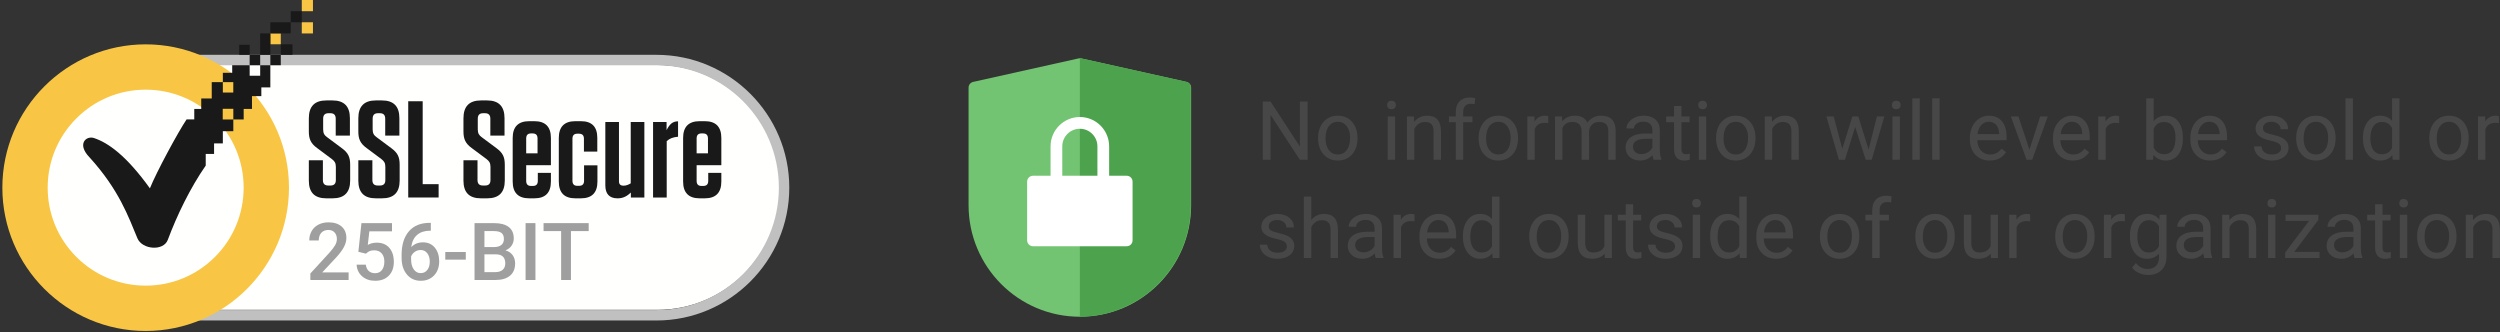 <?xml version="1.0" encoding="UTF-8"?>
<svg width="1000px" height="133px" viewBox="0 0 1000 133" version="1.1" xmlns="http://www.w3.org/2000/svg" xmlns:xlink="http://www.w3.org/1999/xlink">
    <rect x="0" y="0" width="1000" height="133" fill="#333333" stroke="none"/>
    <title>ready-to-export</title>
    <g id="Page-1" stroke="none" stroke-width="1" fill="none" fill-rule="evenodd">
        <g id="ready-to-export" transform="translate(0.94, 0)">
            <g id="Norton-Secure-Seal-Copy">
                <path d="M57.96,26 C30.964,26 9,47.963 9,74.961 C9,101.958 30.964,123.923 57.96,123.923 L262.033,123.923 C289.027,123.923 310.992,101.958 310.992,74.961 C310.992,47.963 289.027,26 262.033,26 L57.96,26" id="Fill-1" fill="#FFFFFE"></path>
                <path d="M57.573,26.1 C30.577,26.1 8.613,48.063 8.613,75.061 C8.613,102.058 30.577,124.023 57.573,124.023 L261.646,124.023 C288.64,124.023 310.605,102.058 310.605,75.061 C310.605,48.063 288.64,26.1 261.646,26.1 L57.573,26.1 Z M261.646,128.194 L57.573,128.194 C28.277,128.194 4.443,104.357 4.443,75.061 C4.443,45.765 28.277,21.93 57.573,21.93 L261.646,21.93 C290.942,21.93 314.776,45.765 314.776,75.061 C314.776,104.357 290.942,128.194 261.646,128.194 L261.646,128.194 Z" id="Fill-2" fill="#BFC0BF"></path>
                <g id="SSL-Secure-2" transform="translate(122.595, 40.17)" fill="#1A1919" fill-rule="nonzero">
                    <g id="SSL-Secure">
                        <path d="M13.182,19.085 L7.348,14.74 C6.267,13.97 5.727,13.2 5.727,11.605 L5.727,7.315 C5.727,5.83 6.429,5.115 7.888,5.115 L8.59,5.115 C10.049,5.115 10.751,5.83 10.751,7.315 L10.751,14.08 L16.424,14.08 L16.424,7.095 C16.424,2.365 14.101,0 9.455,0 L7.023,0 C2.323,0 0,2.365 0,7.15 L0,12.43 C0,15.4 0.756,17.215 3.35,19.085 L9.184,23.43 C10.265,24.255 10.805,24.97 10.805,26.565 L10.805,31.845 C10.805,33.33 10.103,34.045 8.59,34.045 L7.834,34.045 C6.321,34.045 5.619,33.33 5.619,31.845 L5.619,23.925 L0,23.925 L0,32.065 C0,36.795 2.269,39.16 6.969,39.16 L9.509,39.16 C14.209,39.16 16.532,36.795 16.532,32.01 L16.532,25.74 C16.532,22.605 15.722,20.955 13.182,19.085 Z" id="Path"></path>
                        <path d="M32.98,19.085 L27.146,14.74 C26.065,13.97 25.525,13.2 25.525,11.605 L25.525,7.315 C25.525,5.83 26.227,5.115 27.686,5.115 L28.388,5.115 C29.847,5.115 30.549,5.83 30.549,7.315 L30.549,14.08 L36.222,14.08 L36.222,7.095 C36.222,2.365 33.899,0 29.253,0 L26.821,0 C22.121,0 19.798,2.365 19.798,7.15 L19.798,12.43 C19.798,15.4 20.554,17.215 23.148,19.085 L28.982,23.43 C30.063,24.255 30.603,24.97 30.603,26.565 L30.603,31.845 C30.603,33.33 29.901,34.045 28.388,34.045 L27.632,34.045 C26.119,34.045 25.417,33.33 25.417,31.845 L25.417,23.925 L19.798,23.925 L19.798,32.065 C19.798,36.795 22.067,39.16 26.767,39.16 L29.307,39.16 C34.007,39.16 36.33,36.795 36.33,32.01 L36.33,25.74 C36.33,22.605 35.52,20.955 32.98,19.085 Z" id="Path"></path>
                        <polygon id="Path" points="39.758 0.33 39.758 38.83 51.914 38.83 51.914 33.495 45.539 33.495 45.539 0.33"></polygon>
                        <path d="M75.032,19.085 L69.197,14.74 C68.117,13.97 67.577,13.2 67.577,11.605 L67.577,7.315 C67.577,5.83 68.279,5.115 69.738,5.115 L70.44,5.115 C71.899,5.115 72.601,5.83 72.601,7.315 L72.601,14.08 L78.274,14.08 L78.274,7.095 C78.274,2.365 75.951,0 71.304,0 L68.873,0 C64.173,0 61.85,2.365 61.85,7.15 L61.85,12.43 C61.85,15.4 62.606,17.215 65.199,19.085 L71.034,23.43 C72.115,24.255 72.655,24.97 72.655,26.565 L72.655,31.845 C72.655,33.33 71.953,34.045 70.44,34.045 L69.684,34.045 C68.171,34.045 67.469,33.33 67.469,31.845 L67.469,23.925 L61.85,23.925 L61.85,32.065 C61.85,36.795 64.119,39.16 68.819,39.16 L71.358,39.16 C76.059,39.16 78.382,36.795 78.382,32.01 L78.382,25.74 C78.382,22.605 77.571,20.955 75.032,19.085 Z" id="Path"></path>
                        <path d="M96.829,25.905 L96.829,15.015 C96.829,10.56 94.614,8.305 90.238,8.305 L88.131,8.305 C83.755,8.305 81.54,10.56 81.54,15.015 L81.54,32.45 C81.54,36.905 83.755,39.16 88.131,39.16 L90.238,39.16 C94.614,39.16 96.829,36.905 96.829,32.45 L96.829,28.985 L91.589,28.985 L91.589,32.175 C91.589,33.55 90.94,34.21 89.59,34.21 L88.887,34.21 C87.591,34.21 86.942,33.55 86.942,32.175 L86.942,25.905 L96.829,25.905 Z M86.942,15.235 C86.942,13.86 87.591,13.2 88.887,13.2 L89.482,13.2 C90.832,13.2 91.481,13.86 91.481,15.235 L91.481,21.175 L86.942,21.175 L86.942,15.235 Z" id="Shape"></path>
                        <path d="M110.036,20.46 L115.385,20.46 L115.385,14.96 C115.385,10.505 113.17,8.305 108.847,8.305 L106.578,8.305 C102.202,8.305 99.987,10.56 99.987,15.015 L99.987,32.45 C99.987,36.905 102.202,39.16 106.578,39.16 L108.847,39.16 C113.224,39.16 115.439,36.905 115.439,32.45 L115.439,25.96 L110.09,25.96 L110.09,32.12 C110.09,33.495 109.442,34.155 108.091,34.155 L107.389,34.155 C106.092,34.155 105.444,33.495 105.444,32.12 L105.444,15.345 C105.444,13.97 106.092,13.31 107.389,13.31 L108.037,13.31 C109.388,13.31 110.036,13.97 110.036,15.345 L110.036,20.46 Z" id="Path"></path>
                        <path d="M134.21,8.635 L128.754,8.635 L128.754,33.165 C127.781,33.77 126.863,34.1 125.89,34.1 C124.648,34.1 124.053,33.55 124.053,32.34 L124.053,8.635 L118.597,8.635 L118.597,33.99 C118.597,37.345 120.217,39.16 123.405,39.16 L123.621,39.16 C125.89,39.16 127.457,38.115 128.808,36.85 L128.808,38.83 L134.21,38.83 L134.21,8.635 Z" id="Path"></path>
                        <path d="M137.692,38.83 L143.149,38.83 L143.149,16.28 C144.284,15.235 145.688,14.685 147.687,14.52 L147.687,8.36 C145.526,8.36 144.338,9.46 143.095,11.88 L143.095,8.635 L137.692,8.635 L137.692,38.83 Z" id="Path"></path>
                        <path d="M165,25.905 L165,15.015 C165,10.56 162.785,8.305 158.409,8.305 L156.302,8.305 C151.926,8.305 149.711,10.56 149.711,15.015 L149.711,32.45 C149.711,36.905 151.926,39.16 156.302,39.16 L158.409,39.16 C162.785,39.16 165,36.905 165,32.45 L165,28.985 L159.759,28.985 L159.759,32.175 C159.759,33.55 159.111,34.21 157.761,34.21 L157.058,34.21 C155.762,34.21 155.113,33.55 155.113,32.175 L155.113,25.905 L165,25.905 Z M155.113,15.235 C155.113,13.86 155.762,13.2 157.058,13.2 L157.652,13.2 C159.003,13.2 159.651,13.86 159.651,15.235 L159.651,21.175 L155.113,21.175 L155.113,15.235 Z" id="Shape"></path>
                    </g>
                </g>
                <g id="256-BIT" transform="translate(122.766, 88.938)" fill="#9E9F9E" fill-rule="nonzero">
                    <path d="M15.734,23.062 L0.438,23.062 L0.438,20.453 L8.016,12.188 C9.109,10.969 9.888,9.951 10.352,9.133 C10.815,8.315 11.047,7.495 11.047,6.672 C11.047,5.589 10.742,4.714 10.133,4.047 C9.523,3.38 8.703,3.047 7.672,3.047 C6.443,3.047 5.49,3.422 4.812,4.172 C4.135,4.922 3.797,5.948 3.797,7.25 L0,7.25 C0,5.865 0.315,4.617 0.945,3.508 C1.576,2.398 2.477,1.536 3.648,0.922 C4.82,0.307 6.172,0 7.703,0 C9.911,0 11.654,0.555 12.93,1.664 C14.206,2.773 14.844,4.307 14.844,6.266 C14.844,7.401 14.523,8.591 13.883,9.836 C13.242,11.081 12.193,12.495 10.734,14.078 L5.172,20.031 L15.734,20.031 L15.734,23.062 Z" id="Path"></path>
                    <path d="M19.641,11.781 L20.875,0.312 L33.094,0.312 L33.094,3.594 L24.031,3.594 L23.406,9.031 C24.458,8.427 25.646,8.125 26.969,8.125 C29.135,8.125 30.82,8.818 32.023,10.203 C33.227,11.589 33.828,13.453 33.828,15.797 C33.828,18.109 33.161,19.951 31.828,21.32 C30.495,22.69 28.667,23.375 26.344,23.375 C24.26,23.375 22.534,22.784 21.164,21.602 C19.794,20.419 19.052,18.859 18.938,16.922 L22.609,16.922 C22.755,18.026 23.151,18.872 23.797,19.461 C24.443,20.049 25.286,20.344 26.328,20.344 C27.495,20.344 28.404,19.927 29.055,19.094 C29.706,18.26 30.031,17.125 30.031,15.688 C30.031,14.302 29.672,13.206 28.953,12.398 C28.234,11.591 27.245,11.188 25.984,11.188 C25.297,11.188 24.714,11.279 24.234,11.461 C23.755,11.643 23.234,12 22.672,12.531 L19.641,11.781 Z" id="Path"></path>
                    <path d="M48.625,0.203 L48.625,3.344 L48.156,3.344 C46.031,3.375 44.333,3.958 43.062,5.094 C41.792,6.229 41.036,7.839 40.797,9.922 C42.016,8.641 43.573,8 45.469,8 C47.479,8 49.065,8.708 50.227,10.125 C51.388,11.542 51.969,13.37 51.969,15.609 C51.969,17.922 51.289,19.794 49.93,21.227 C48.57,22.659 46.786,23.375 44.578,23.375 C42.307,23.375 40.466,22.536 39.055,20.859 C37.643,19.182 36.938,16.984 36.938,14.266 L36.938,12.969 C36.938,8.979 37.909,5.854 39.852,3.594 C41.794,1.333 44.589,0.203 48.234,0.203 L48.625,0.203 Z M44.547,11.062 C43.714,11.062 42.951,11.297 42.258,11.766 C41.565,12.234 41.057,12.859 40.734,13.641 L40.734,14.797 C40.734,16.484 41.089,17.826 41.797,18.82 C42.505,19.815 43.422,20.312 44.547,20.312 C45.672,20.312 46.562,19.891 47.219,19.047 C47.875,18.203 48.203,17.094 48.203,15.719 C48.203,14.344 47.87,13.224 47.203,12.359 C46.536,11.495 45.651,11.062 44.547,11.062 Z" id="Shape"></path>
                    <polygon id="Path" points="62.609 14.922 54.406 14.922 54.406 11.859 62.609 11.859"></polygon>
                    <path d="M66.109,23.062 L66.109,0.312 L73.906,0.312 C76.479,0.312 78.438,0.828 79.781,1.859 C81.125,2.891 81.797,4.427 81.797,6.469 C81.797,7.51 81.516,8.448 80.953,9.281 C80.391,10.115 79.568,10.76 78.484,11.219 C79.714,11.552 80.664,12.18 81.336,13.102 C82.008,14.023 82.344,15.13 82.344,16.422 C82.344,18.557 81.659,20.198 80.289,21.344 C78.919,22.49 76.958,23.062 74.406,23.062 L66.109,23.062 Z M70.062,12.797 L70.062,19.906 L74.453,19.906 C75.693,19.906 76.661,19.599 77.359,18.984 C78.057,18.37 78.406,17.516 78.406,16.422 C78.406,14.057 77.198,12.849 74.781,12.797 L70.062,12.797 Z M70.062,9.891 L73.938,9.891 C75.167,9.891 76.128,9.612 76.82,9.055 C77.513,8.497 77.859,7.708 77.859,6.688 C77.859,5.562 77.539,4.75 76.898,4.25 C76.258,3.75 75.26,3.5 73.906,3.5 L70.062,3.5 L70.062,9.891 Z" id="Shape"></path>
                    <polygon id="Path" points="90.469 23.062 86.531 23.062 86.531 0.312 90.469 0.312"></polygon>
                    <polygon id="Path" points="111.766 3.5 104.672 3.5 104.672 23.062 100.75 23.062 100.75 3.5 93.719 3.5 93.719 0.312 111.766 0.312"></polygon>
                </g>
                <g id="Group-20" transform="translate(0, 17.737)" fill="#F8C644">
                    <path d="M57.329,18.133 C46.866,18.133 37.024,22.211 29.613,29.613 C22.211,37.019 18.134,46.861 18.134,57.324 C18.134,67.785 22.211,77.627 29.613,85.038 C37.019,92.435 46.861,96.513 57.329,96.517 C67.791,96.513 77.633,92.435 85.044,85.033 C92.437,77.627 96.515,67.785 96.519,57.324 C96.515,46.861 92.437,37.019 85.04,29.609 C77.629,22.211 67.787,18.133 57.329,18.133 M57.329,114.652 C25.721,114.652 0,88.931 0,57.324 C0,25.716 25.721,0 57.329,0 C88.933,0 114.648,25.716 114.653,57.324 C114.648,88.931 88.933,114.652 57.329,114.652" id="Fill-19"></path>
                </g>
                <polygon id="Fill-21" fill="#F8C644" points="119.774 13.378 124.243 13.378 124.243 8.908 119.774 8.908"></polygon>
                <polygon id="Fill-22" fill="#F8C644" points="119.774 4.479 124.243 4.479 124.243 0 119.774 0"></polygon>
                <polygon id="Fill-23" fill="#F8C644" points="107.198 17.71 111.372 17.71 111.372 13.346 107.198 13.346"></polygon>
                <polygon id="Fill-24" fill="#1A1919" points="98.923 26.09 103.133 26.09 103.133 21.916 98.923 21.916"></polygon>
                <polygon id="Fill-25" fill="#1A1919" points="111.371 21.916 116.052 21.916 116.052 17.711 111.371 17.711"></polygon>
                <polygon id="Fill-26" fill="#1A1919" points="94.731 21.916 98.923 21.916 98.923 17.917 94.731 17.917"></polygon>
                <polygon id="Fill-27" fill="#1A1919" points="107.198 26.09 111.372 26.09 111.372 21.916 107.198 21.916"></polygon>
                <polygon id="Fill-28" fill="#1A1919" points="115.352 8.908 119.774 8.908 119.774 4.478 115.352 4.478"></polygon>
                <polygon id="Fill-29" fill="#1A1919" points="107.198 13.346 115.352 13.346 115.352 8.908 107.198 8.908"></polygon>
                <polygon id="Fill-30" fill="#1A1919" points="103.133 21.916 107.197 21.916 107.197 13.347 103.133 13.347"></polygon>
                <path d="M103.134,26.09 L103.134,30.296 L98.924,30.296 L98.924,26.09 L91.94,26.09 L91.94,29.12 L88.197,29.12 L88.197,32.858 L92.376,32.858 L92.376,37.024 L88.197,37.024 L88.197,32.858 L83.754,32.858 L83.754,39.393 L79.553,39.393 L79.553,43.563 L76.766,43.563 L76.766,47.751 L73.7,47.751 C70.257,52.872 61.626,68.835 59.02,75.334 C49.614,62.247 42.313,57.06 36.562,55.184 C33.462,54.25 29.724,57.628 34.875,62.943 C46.707,75.955 50.433,86.729 54.03,95.324 C55.933,99.856 64.462,100.561 66.175,95.945 C69.817,86.192 75.097,75.233 81.35,66.232 L81.35,61.569 L84.688,61.569 L84.688,57.363 L88.197,57.363 L88.197,52.489 L92.389,52.489 L92.389,47.79 L88.149,47.79 L88.149,43.519 L92.389,43.519 L92.389,47.79 L96.537,47.79 L96.529,43.563 L99.853,43.563 L99.853,38.46 L103.596,38.46 L103.596,34.95 L107.198,34.95 L107.198,26.09 L103.134,26.09" id="Fill-31" fill="#1A1919"></path>
            </g>
            <g id="badge-2" transform="translate(375, 19)">
                <g id="No-information-will-2" transform="translate(128, 20)" fill="#474747" fill-rule="nonzero">
                    <g id="No-information-will">
                        <polygon id="Path" points="19.09 24.895 16.002 24.895 4.272 6.955 4.272 24.895 1.184 24.895 1.184 1.615 4.272 1.615 16.034 19.634 16.034 1.615 19.09 1.615"></polygon>
                        <path d="M23.298,16.085 C23.298,14.39 23.632,12.866 24.298,11.512 C24.965,10.158 25.893,9.114 27.083,8.378 C28.272,7.643 29.63,7.275 31.155,7.275 C33.513,7.275 35.419,8.09 36.876,9.721 C38.332,11.352 39.06,13.521 39.06,16.229 L39.06,16.437 C39.06,18.121 38.737,19.632 38.092,20.969 C37.446,22.307 36.524,23.349 35.323,24.095 C34.123,24.841 32.745,25.214 31.187,25.214 C28.84,25.214 26.939,24.399 25.482,22.768 C24.026,21.137 23.298,18.979 23.298,16.293 L23.298,16.085 Z M26.275,16.437 C26.275,18.355 26.72,19.895 27.611,21.057 C28.501,22.219 29.694,22.8 31.187,22.8 C32.691,22.8 33.886,22.211 34.771,21.033 C35.657,19.855 36.099,18.206 36.099,16.085 C36.099,14.187 35.649,12.65 34.747,11.472 C33.846,10.294 32.648,9.705 31.155,9.705 C29.694,9.705 28.515,10.286 27.619,11.448 C26.723,12.61 26.275,14.273 26.275,16.437 Z" id="Shape"></path>
                        <path d="M54.101,24.895 L51.141,24.895 L51.141,7.595 L54.101,7.595 L54.101,24.895 Z M50.901,3.006 C50.901,2.526 51.048,2.121 51.341,1.791 C51.634,1.46 52.069,1.295 52.645,1.295 C53.221,1.295 53.659,1.46 53.957,1.791 C54.256,2.121 54.405,2.526 54.405,3.006 C54.405,3.486 54.256,3.885 53.957,4.205 C53.659,4.525 53.221,4.685 52.645,4.685 C52.069,4.685 51.634,4.525 51.341,4.205 C51.048,3.885 50.901,3.486 50.901,3.006 Z" id="Shape"></path>
                        <path d="M61.638,7.595 L61.734,9.769 C63.057,8.106 64.785,7.275 66.918,7.275 C70.577,7.275 72.423,9.337 72.455,13.463 L72.455,24.895 L69.495,24.895 L69.495,13.447 C69.484,12.199 69.199,11.277 68.639,10.681 C68.079,10.084 67.207,9.785 66.022,9.785 C65.062,9.785 64.22,10.041 63.494,10.553 C62.769,11.064 62.203,11.736 61.798,12.567 L61.798,24.895 L58.838,24.895 L58.838,7.595 L61.638,7.595 Z" id="Path"></path>
                        <path d="M78.376,24.895 L78.376,9.881 L75.639,9.881 L75.639,7.595 L78.376,7.595 L78.376,5.82 C78.376,3.965 78.872,2.532 79.864,1.519 C80.856,0.506 82.259,0 84.072,0 C84.755,0 85.432,0.091 86.104,0.272 L85.944,2.67 C85.443,2.574 84.91,2.526 84.344,2.526 C83.384,2.526 82.643,2.806 82.12,3.366 C81.597,3.925 81.336,4.727 81.336,5.772 L81.336,7.595 L85.032,7.595 L85.032,9.881 L81.336,9.881 L81.336,24.895 L78.376,24.895 Z" id="Path"></path>
                        <path d="M87.512,16.085 C87.512,14.39 87.846,12.866 88.513,11.512 C89.179,10.158 90.107,9.114 91.297,8.378 C92.486,7.643 93.844,7.275 95.369,7.275 C97.727,7.275 99.634,8.09 101.09,9.721 C102.546,11.352 103.274,13.521 103.274,16.229 L103.274,16.437 C103.274,18.121 102.951,19.632 102.306,20.969 C101.661,22.307 100.738,23.349 99.538,24.095 C98.338,24.841 96.959,25.214 95.401,25.214 C93.054,25.214 91.153,24.399 89.697,22.768 C88.241,21.137 87.512,18.979 87.512,16.293 L87.512,16.085 Z M90.489,16.437 C90.489,18.355 90.934,19.895 91.825,21.057 C92.716,22.219 93.908,22.8 95.401,22.8 C96.905,22.8 98.1,22.211 98.986,21.033 C99.871,19.855 100.314,18.206 100.314,16.085 C100.314,14.187 99.863,12.65 98.962,11.472 C98.06,10.294 96.863,9.705 95.369,9.705 C93.908,9.705 92.729,10.286 91.833,11.448 C90.937,12.61 90.489,14.273 90.489,16.437 Z" id="Shape"></path>
                        <path d="M115.355,10.249 C114.907,10.174 114.422,10.137 113.899,10.137 C111.958,10.137 110.64,10.963 109.947,12.615 L109.947,24.895 L106.986,24.895 L106.986,7.595 L109.867,7.595 L109.915,9.593 C110.885,8.048 112.262,7.275 114.043,7.275 C114.619,7.275 115.056,7.35 115.355,7.499 L115.355,10.249 Z" id="Path"></path>
                        <path d="M120.86,7.595 L120.94,9.513 C122.209,8.021 123.921,7.275 126.076,7.275 C128.498,7.275 130.146,8.202 131.021,10.057 C131.597,9.226 132.346,8.554 133.269,8.042 C134.192,7.531 135.282,7.275 136.541,7.275 C140.339,7.275 142.27,9.284 142.334,13.303 L142.334,24.895 L139.373,24.895 L139.373,13.479 C139.373,12.242 139.091,11.317 138.525,10.705 C137.96,10.092 137.011,9.785 135.677,9.785 C134.578,9.785 133.666,10.113 132.941,10.768 C132.215,11.424 131.794,12.306 131.677,13.415 L131.677,24.895 L128.7,24.895 L128.7,13.559 C128.7,11.043 127.468,9.785 125.004,9.785 C123.063,9.785 121.734,10.611 121.02,12.263 L121.02,24.895 L118.059,24.895 L118.059,7.595 L120.86,7.595 Z" id="Path"></path>
                        <path d="M157.487,24.895 C157.317,24.554 157.178,23.946 157.071,23.072 C155.695,24.5 154.052,25.214 152.143,25.214 C150.436,25.214 149.036,24.732 147.942,23.767 C146.849,22.803 146.302,21.58 146.302,20.098 C146.302,18.297 146.988,16.898 148.358,15.901 C149.729,14.904 151.657,14.406 154.143,14.406 L157.023,14.406 L157.023,13.047 C157.023,12.013 156.714,11.19 156.095,10.577 C155.476,9.964 154.564,9.657 153.359,9.657 C152.303,9.657 151.417,9.924 150.703,10.457 C149.988,10.99 149.63,11.635 149.63,12.391 L146.654,12.391 C146.654,11.528 146.961,10.694 147.574,9.889 C148.188,9.084 149.02,8.447 150.071,7.978 C151.121,7.509 152.276,7.275 153.535,7.275 C155.53,7.275 157.093,7.773 158.223,8.77 C159.354,9.767 159.941,11.139 159.983,12.887 L159.983,20.849 C159.983,22.438 160.186,23.701 160.592,24.639 L160.592,24.895 L157.487,24.895 Z M152.575,22.64 C153.503,22.64 154.383,22.4 155.215,21.921 C156.047,21.441 156.65,20.817 157.023,20.05 L157.023,16.5 L154.703,16.5 C151.076,16.5 149.262,17.561 149.262,19.682 C149.262,20.61 149.572,21.334 150.191,21.857 C150.809,22.379 151.604,22.64 152.575,22.64 Z" id="Shape"></path>
                        <path d="M168.64,3.406 L168.64,7.595 L171.873,7.595 L171.873,9.881 L168.64,9.881 L168.64,20.61 C168.64,21.302 168.784,21.822 169.072,22.169 C169.36,22.515 169.851,22.688 170.545,22.688 C170.886,22.688 171.355,22.624 171.953,22.496 L171.953,24.895 C171.174,25.108 170.416,25.214 169.68,25.214 C168.358,25.214 167.36,24.815 166.688,24.015 C166.016,23.216 165.68,22.081 165.68,20.61 L165.68,9.881 L162.528,9.881 L162.528,7.595 L165.68,7.595 L165.68,3.406 L168.64,3.406 Z" id="Path"></path>
                        <path d="M178.545,24.895 L175.585,24.895 L175.585,7.595 L178.545,7.595 L178.545,24.895 Z M175.345,3.006 C175.345,2.526 175.492,2.121 175.785,1.791 C176.078,1.46 176.513,1.295 177.089,1.295 C177.665,1.295 178.103,1.46 178.401,1.791 C178.7,2.121 178.849,2.526 178.849,3.006 C178.849,3.486 178.7,3.885 178.401,4.205 C178.103,4.525 177.665,4.685 177.089,4.685 C176.513,4.685 176.078,4.525 175.785,4.205 C175.492,3.885 175.345,3.486 175.345,3.006 Z" id="Shape"></path>
                        <path d="M182.498,16.085 C182.498,14.39 182.831,12.866 183.498,11.512 C184.164,10.158 185.093,9.114 186.282,8.378 C187.471,7.643 188.829,7.275 190.354,7.275 C192.712,7.275 194.619,8.09 196.075,9.721 C197.531,11.352 198.259,13.521 198.259,16.229 L198.259,16.437 C198.259,18.121 197.936,19.632 197.291,20.969 C196.646,22.307 195.723,23.349 194.523,24.095 C193.323,24.841 191.944,25.214 190.386,25.214 C188.04,25.214 186.138,24.399 184.682,22.768 C183.226,21.137 182.498,18.979 182.498,16.293 L182.498,16.085 Z M185.474,16.437 C185.474,18.355 185.919,19.895 186.81,21.057 C187.701,22.219 188.893,22.8 190.386,22.8 C191.891,22.8 193.085,22.211 193.971,21.033 C194.856,19.855 195.299,18.206 195.299,16.085 C195.299,14.187 194.848,12.65 193.947,11.472 C193.045,10.294 191.848,9.705 190.354,9.705 C188.893,9.705 187.714,10.286 186.818,11.448 C185.922,12.61 185.474,14.273 185.474,16.437 Z" id="Shape"></path>
                        <path d="M204.772,7.595 L204.868,9.769 C206.191,8.106 207.919,7.275 210.052,7.275 C213.711,7.275 215.557,9.337 215.589,13.463 L215.589,24.895 L212.629,24.895 L212.629,13.447 C212.618,12.199 212.333,11.277 211.772,10.681 C211.212,10.084 210.34,9.785 209.156,9.785 C208.196,9.785 207.353,10.041 206.628,10.553 C205.903,11.064 205.337,11.736 204.932,12.567 L204.932,24.895 L201.972,24.895 L201.972,7.595 L204.772,7.595 Z" id="Path"></path>
                        <polygon id="Path" points="243.496 20.817 246.824 7.595 249.784 7.595 244.744 24.895 242.343 24.895 238.135 11.784 234.039 24.895 231.638 24.895 226.614 7.595 229.558 7.595 232.967 20.546 236.999 7.595 239.383 7.595"></polygon>
                        <path d="M256.009,24.895 L253.048,24.895 L253.048,7.595 L256.009,7.595 L256.009,24.895 Z M252.808,3.006 C252.808,2.526 252.955,2.121 253.249,1.791 C253.542,1.46 253.977,1.295 254.553,1.295 C255.129,1.295 255.566,1.46 255.865,1.791 C256.163,2.121 256.313,2.526 256.313,3.006 C256.313,3.486 256.163,3.885 255.865,4.205 C255.566,4.525 255.129,4.685 254.553,4.685 C253.977,4.685 253.542,4.525 253.249,4.205 C252.955,3.885 252.808,3.486 252.808,3.006 Z" id="Shape"></path>
                        <polygon id="Path" points="263.962 24.895 261.001 24.895 261.001 0.336 263.962 0.336"></polygon>
                        <polygon id="Path" points="271.914 24.895 268.954 24.895 268.954 0.336 271.914 0.336"></polygon>
                        <path d="M291.948,25.214 C289.601,25.214 287.692,24.444 286.22,22.904 C284.748,21.364 284.011,19.304 284.011,16.724 L284.011,16.181 C284.011,14.465 284.34,12.932 284.996,11.584 C285.652,10.236 286.569,9.18 287.748,8.418 C288.927,7.656 290.204,7.275 291.58,7.275 C293.831,7.275 295.581,8.016 296.829,9.497 C298.077,10.979 298.701,13.1 298.701,15.861 L298.701,17.092 L286.972,17.092 C287.014,18.798 287.513,20.175 288.468,21.225 C289.423,22.275 290.636,22.8 292.108,22.8 C293.154,22.8 294.039,22.587 294.765,22.161 C295.49,21.734 296.125,21.169 296.669,20.466 L298.477,21.873 C297.026,24.1 294.85,25.214 291.948,25.214 Z M291.58,9.705 C290.385,9.705 289.383,10.14 288.572,11.008 C287.761,11.877 287.26,13.095 287.068,14.662 L295.741,14.662 L295.741,14.438 C295.655,12.935 295.25,11.77 294.525,10.944 C293.799,10.118 292.818,9.705 291.58,9.705 Z" id="Shape"></path>
                        <polygon id="Path" points="307.838 20.881 312.126 7.595 315.15 7.595 308.942 24.895 306.686 24.895 300.413 7.595 303.437 7.595"></polygon>
                        <path d="M325.183,25.214 C322.837,25.214 320.927,24.444 319.455,22.904 C317.983,21.364 317.247,19.304 317.247,16.724 L317.247,16.181 C317.247,14.465 317.575,12.932 318.231,11.584 C318.887,10.236 319.804,9.18 320.983,8.418 C322.162,7.656 323.439,7.275 324.815,7.275 C327.066,7.275 328.816,8.016 330.064,9.497 C331.312,10.979 331.936,13.1 331.936,15.861 L331.936,17.092 L320.207,17.092 C320.25,18.798 320.748,20.175 321.703,21.225 C322.658,22.275 323.871,22.8 325.343,22.8 C326.389,22.8 327.274,22.587 328,22.161 C328.725,21.734 329.36,21.169 329.904,20.466 L331.712,21.873 C330.261,24.1 328.085,25.214 325.183,25.214 Z M324.815,9.705 C323.621,9.705 322.618,10.14 321.807,11.008 C320.996,11.877 320.495,13.095 320.303,14.662 L328.976,14.662 L328.976,14.438 C328.89,12.935 328.485,11.77 327.76,10.944 C327.034,10.118 326.053,9.705 324.815,9.705 Z" id="Shape"></path>
                        <path d="M343.729,10.249 C343.281,10.174 342.796,10.137 342.273,10.137 C340.332,10.137 339.014,10.963 338.321,12.615 L338.321,24.895 L335.36,24.895 L335.36,7.595 L338.241,7.595 L338.289,9.593 C339.259,8.048 340.636,7.275 342.417,7.275 C342.993,7.275 343.431,7.35 343.729,7.499 L343.729,10.249 Z" id="Path"></path>
                        <path d="M369.22,16.437 C369.22,19.08 368.612,21.204 367.396,22.808 C366.179,24.412 364.547,25.214 362.499,25.214 C360.312,25.214 358.621,24.442 357.427,22.896 L357.283,24.895 L354.562,24.895 L354.562,0.336 L357.523,0.336 L357.523,9.497 C358.717,8.016 360.366,7.275 362.467,7.275 C364.569,7.275 366.219,8.069 367.42,9.657 C368.62,11.245 369.22,13.42 369.22,16.181 L369.22,16.437 Z M366.259,16.101 C366.259,14.086 365.87,12.53 365.091,11.432 C364.313,10.334 363.192,9.785 361.731,9.785 C359.779,9.785 358.376,10.691 357.523,12.503 L357.523,19.986 C358.429,21.798 359.843,22.704 361.763,22.704 C363.182,22.704 364.286,22.155 365.075,21.057 C365.865,19.959 366.259,18.307 366.259,16.101 Z" id="Shape"></path>
                        <path d="M380.133,25.214 C377.786,25.214 375.876,24.444 374.404,22.904 C372.932,21.364 372.196,19.304 372.196,16.724 L372.196,16.181 C372.196,14.465 372.524,12.932 373.18,11.584 C373.836,10.236 374.754,9.18 375.932,8.418 C377.111,7.656 378.389,7.275 379.765,7.275 C382.016,7.275 383.765,8.016 385.013,9.497 C386.261,10.979 386.885,13.1 386.885,15.861 L386.885,17.092 L375.156,17.092 C375.199,18.798 375.698,20.175 376.652,21.225 C377.607,22.275 378.821,22.8 380.293,22.8 C381.338,22.8 382.224,22.587 382.949,22.161 C383.674,21.734 384.309,21.169 384.853,20.466 L386.661,21.873 C385.211,24.1 383.034,25.214 380.133,25.214 Z M379.765,9.705 C378.57,9.705 377.567,10.14 376.756,11.008 C375.946,11.877 375.444,13.095 375.252,14.662 L383.925,14.662 L383.925,14.438 C383.84,12.935 383.434,11.77 382.709,10.944 C381.984,10.118 381.002,9.705 379.765,9.705 Z" id="Shape"></path>
                        <path d="M408.504,20.306 C408.504,19.506 408.202,18.885 407.599,18.443 C406.997,18.001 405.946,17.62 404.447,17.3 C402.948,16.98 401.759,16.596 400.879,16.149 C399.999,15.701 399.348,15.168 398.927,14.55 C398.505,13.932 398.295,13.196 398.295,12.343 C398.295,10.926 398.895,9.727 400.095,8.746 C401.295,7.765 402.828,7.275 404.695,7.275 C406.658,7.275 408.25,7.781 409.472,8.794 C410.693,9.806 411.304,11.102 411.304,12.679 L408.328,12.679 C408.328,11.869 407.983,11.171 407.295,10.585 C406.607,9.998 405.741,9.705 404.695,9.705 C403.618,9.705 402.775,9.94 402.167,10.409 C401.559,10.878 401.255,11.491 401.255,12.247 C401.255,12.962 401.538,13.5 402.103,13.862 C402.668,14.225 403.69,14.571 405.167,14.902 C406.645,15.232 407.842,15.626 408.76,16.085 C409.677,16.543 410.357,17.095 410.8,17.74 C411.242,18.384 411.464,19.171 411.464,20.098 C411.464,21.644 410.845,22.883 409.608,23.815 C408.37,24.748 406.765,25.214 404.791,25.214 C403.404,25.214 402.178,24.969 401.111,24.479 C400.044,23.989 399.209,23.304 398.607,22.424 C398.004,21.545 397.702,20.594 397.702,19.57 L400.663,19.57 C400.716,20.562 401.113,21.348 401.855,21.929 C402.596,22.51 403.575,22.8 404.791,22.8 C405.911,22.8 406.81,22.574 407.487,22.121 C408.165,21.668 408.504,21.063 408.504,20.306 Z" id="Path"></path>
                        <path d="M414.536,16.085 C414.536,14.39 414.869,12.866 415.536,11.512 C416.203,10.158 417.131,9.114 418.32,8.378 C419.51,7.643 420.867,7.275 422.393,7.275 C424.75,7.275 426.657,8.09 428.113,9.721 C429.57,11.352 430.298,13.521 430.298,16.229 L430.298,16.437 C430.298,18.121 429.975,19.632 429.33,20.969 C428.684,22.307 427.761,23.349 426.561,24.095 C425.361,24.841 423.982,25.214 422.425,25.214 C420.078,25.214 418.176,24.399 416.72,22.768 C415.264,21.137 414.536,18.979 414.536,16.293 L414.536,16.085 Z M417.512,16.437 C417.512,18.355 417.958,19.895 418.849,21.057 C419.739,22.219 420.931,22.8 422.425,22.8 C423.929,22.8 425.124,22.211 426.009,21.033 C426.895,19.855 427.337,18.206 427.337,16.085 C427.337,14.187 426.887,12.65 425.985,11.472 C425.084,10.294 423.886,9.705 422.393,9.705 C420.931,9.705 419.753,10.286 418.857,11.448 C417.96,12.61 417.512,14.273 417.512,16.437 Z" id="Shape"></path>
                        <polygon id="Path" points="437.226 24.895 434.266 24.895 434.266 0.336 437.226 0.336"></polygon>
                        <path d="M441.243,16.101 C441.243,13.447 441.872,11.312 443.131,9.697 C444.39,8.082 446.038,7.275 448.075,7.275 C450.102,7.275 451.708,7.968 452.892,9.353 L452.892,0.336 L455.852,0.336 L455.852,24.895 L453.132,24.895 L452.988,23.04 C451.804,24.49 450.156,25.214 448.043,25.214 C446.038,25.214 444.403,24.394 443.139,22.752 C441.875,21.111 441.243,18.968 441.243,16.325 L441.243,16.101 Z M444.203,16.437 C444.203,18.398 444.608,19.933 445.419,21.041 C446.23,22.15 447.35,22.704 448.779,22.704 C450.657,22.704 452.028,21.862 452.892,20.178 L452.892,12.231 C452.006,10.601 450.646,9.785 448.811,9.785 C447.361,9.785 446.23,10.345 445.419,11.464 C444.608,12.583 444.203,14.241 444.203,16.437 Z" id="Shape"></path>
                        <path d="M467.773,16.085 C467.773,14.39 468.107,12.866 468.773,11.512 C469.44,10.158 470.368,9.114 471.558,8.378 C472.747,7.643 474.105,7.275 475.63,7.275 C477.988,7.275 479.894,8.09 481.351,9.721 C482.807,11.352 483.535,13.521 483.535,16.229 L483.535,16.437 C483.535,18.121 483.212,19.632 482.567,20.969 C481.921,22.307 480.999,23.349 479.798,24.095 C478.598,24.841 477.22,25.214 475.662,25.214 C473.315,25.214 471.414,24.399 469.957,22.768 C468.501,21.137 467.773,18.979 467.773,16.293 L467.773,16.085 Z M470.75,16.437 C470.75,18.355 471.195,19.895 472.086,21.057 C472.976,22.219 474.169,22.8 475.662,22.8 C477.166,22.8 478.361,22.211 479.246,21.033 C480.132,19.855 480.575,18.206 480.575,16.085 C480.575,14.187 480.124,12.65 479.222,11.472 C478.321,10.294 477.124,9.705 475.63,9.705 C474.169,9.705 472.99,10.286 472.094,11.448 C471.198,12.61 470.75,14.273 470.75,16.437 Z" id="Shape"></path>
                        <path d="M495.616,10.249 C495.168,10.174 494.683,10.137 494.16,10.137 C492.218,10.137 490.901,10.963 490.207,12.615 L490.207,24.895 L487.247,24.895 L487.247,7.595 L490.127,7.595 L490.175,9.593 C491.146,8.048 492.522,7.275 494.304,7.275 C494.88,7.275 495.317,7.35 495.616,7.499 L495.616,10.249 Z" id="Path"></path>
                        <path d="M10.801,59.6 C10.801,58.801 10.5,58.18 9.897,57.737 C9.294,57.295 8.243,56.914 6.745,56.594 C5.246,56.274 4.056,55.891 3.176,55.443 C2.296,54.995 1.645,54.462 1.224,53.844 C0.803,53.226 0.592,52.49 0.592,51.638 C0.592,50.22 1.192,49.021 2.392,48.04 C3.592,47.059 5.126,46.569 6.993,46.569 C8.956,46.569 10.548,47.075 11.769,48.088 C12.991,49.101 13.601,50.396 13.601,51.973 L10.625,51.973 C10.625,51.163 10.281,50.465 9.593,49.879 C8.905,49.292 8.038,48.999 6.993,48.999 C5.915,48.999 5.072,49.234 4.464,49.703 C3.856,50.172 3.552,50.785 3.552,51.542 C3.552,52.256 3.835,52.794 4.4,53.156 C4.966,53.519 5.987,53.865 7.465,54.196 C8.942,54.526 10.14,54.921 11.057,55.379 C11.974,55.837 12.655,56.389 13.097,57.034 C13.54,57.679 13.761,58.465 13.761,59.392 C13.761,60.938 13.143,62.177 11.905,63.11 C10.668,64.042 9.062,64.509 7.089,64.509 C5.702,64.509 4.475,64.263 3.408,63.773 C2.342,63.283 1.507,62.598 0.904,61.718 C0.301,60.839 0,59.888 0,58.864 L2.96,58.864 C3.014,59.856 3.411,60.642 4.152,61.223 C4.894,61.804 5.873,62.094 7.089,62.094 C8.209,62.094 9.108,61.868 9.785,61.415 C10.462,60.962 10.801,60.357 10.801,59.6 Z" id="Path"></path>
                        <path d="M20.578,48.983 C21.89,47.374 23.597,46.569 25.698,46.569 C29.358,46.569 31.203,48.632 31.235,52.757 L31.235,64.189 L28.275,64.189 L28.275,52.741 C28.264,51.494 27.979,50.572 27.419,49.975 C26.859,49.378 25.987,49.079 24.802,49.079 C23.842,49.079 23,49.335 22.274,49.847 C21.549,50.358 20.983,51.03 20.578,51.861 L20.578,64.189 L17.618,64.189 L17.618,39.63 L20.578,39.63 L20.578,48.983 Z" id="Path"></path>
                        <path d="M46.356,64.189 C46.186,63.848 46.047,63.24 45.94,62.366 C44.564,63.794 42.921,64.509 41.012,64.509 C39.305,64.509 37.905,64.026 36.812,63.062 C35.718,62.097 35.171,60.874 35.171,59.392 C35.171,57.591 35.857,56.192 37.228,55.195 C38.598,54.198 40.527,53.7 43.012,53.7 L45.892,53.7 L45.892,52.341 C45.892,51.307 45.583,50.484 44.964,49.871 C44.346,49.258 43.434,48.951 42.228,48.951 C41.172,48.951 40.287,49.218 39.572,49.751 C38.857,50.284 38.5,50.929 38.5,51.685 L35.523,51.685 C35.523,50.822 35.83,49.988 36.444,49.183 C37.057,48.378 37.889,47.742 38.94,47.273 C39.991,46.804 41.145,46.569 42.404,46.569 C44.399,46.569 45.962,47.067 47.093,48.064 C48.223,49.061 48.81,50.433 48.853,52.181 L48.853,60.144 C48.853,61.732 49.055,62.995 49.461,63.933 L49.461,64.189 L46.356,64.189 Z M41.444,61.934 C42.372,61.934 43.252,61.695 44.084,61.215 C44.916,60.735 45.519,60.112 45.892,59.344 L45.892,55.795 L43.572,55.795 C39.945,55.795 38.132,56.855 38.132,58.976 C38.132,59.904 38.441,60.629 39.06,61.151 C39.679,61.673 40.473,61.934 41.444,61.934 Z" id="Shape"></path>
                        <path d="M61.862,49.543 C61.414,49.468 60.929,49.431 60.406,49.431 C58.464,49.431 57.147,50.257 56.453,51.909 L56.453,64.189 L53.493,64.189 L53.493,46.889 L56.373,46.889 L56.421,48.887 C57.392,47.342 58.768,46.569 60.55,46.569 C61.126,46.569 61.563,46.644 61.862,46.793 L61.862,49.543 Z" id="Path"></path>
                        <path d="M71.767,64.509 C69.42,64.509 67.511,63.738 66.038,62.198 C64.566,60.658 63.83,58.598 63.83,56.018 L63.83,55.475 C63.83,53.759 64.158,52.226 64.814,50.878 C65.47,49.53 66.388,48.474 67.567,47.712 C68.745,46.95 70.023,46.569 71.399,46.569 C73.65,46.569 75.399,47.31 76.647,48.792 C77.896,50.273 78.52,52.394 78.52,55.155 L78.52,56.386 L66.79,56.386 C66.833,58.092 67.332,59.469 68.287,60.519 C69.241,61.569 70.455,62.094 71.927,62.094 C72.972,62.094 73.858,61.881 74.583,61.455 C75.309,61.028 75.943,60.463 76.487,59.76 L78.296,61.167 C76.845,63.395 74.669,64.509 71.767,64.509 Z M71.399,48.999 C70.204,48.999 69.201,49.434 68.391,50.302 C67.58,51.171 67.078,52.389 66.886,53.956 L75.559,53.956 L75.559,53.732 C75.474,52.229 75.069,51.065 74.343,50.239 C73.618,49.412 72.636,48.999 71.399,48.999 Z" id="Shape"></path>
                        <path d="M81.224,55.395 C81.224,52.741 81.853,50.606 83.112,48.991 C84.371,47.377 86.019,46.569 88.057,46.569 C90.083,46.569 91.689,47.262 92.873,48.648 L92.873,39.63 L95.833,39.63 L95.833,64.189 L93.113,64.189 L92.969,62.334 C91.785,63.784 90.137,64.509 88.025,64.509 C86.019,64.509 84.384,63.688 83.12,62.046 C81.856,60.405 81.224,58.262 81.224,55.619 L81.224,55.395 Z M84.184,55.731 C84.184,57.692 84.59,59.227 85.4,60.335 C86.211,61.444 87.331,61.998 88.761,61.998 C90.638,61.998 92.009,61.156 92.873,59.472 L92.873,51.526 C91.988,49.895 90.627,49.079 88.793,49.079 C87.342,49.079 86.211,49.639 85.4,50.758 C84.59,51.877 84.184,53.535 84.184,55.731 Z" id="Shape"></path>
                        <path d="M107.754,55.379 C107.754,53.684 108.088,52.16 108.755,50.806 C109.421,49.452 110.349,48.408 111.539,47.672 C112.728,46.937 114.086,46.569 115.611,46.569 C117.969,46.569 119.876,47.384 121.332,49.015 C122.788,50.646 123.516,52.815 123.516,55.523 L123.516,55.731 C123.516,57.415 123.193,58.926 122.548,60.264 C121.902,61.601 120.98,62.643 119.78,63.389 C118.579,64.135 117.201,64.509 115.643,64.509 C113.296,64.509 111.395,63.693 109.939,62.062 C108.482,60.431 107.754,58.273 107.754,55.587 L107.754,55.379 Z M110.731,55.731 C110.731,57.649 111.176,59.19 112.067,60.351 C112.958,61.513 114.15,62.094 115.643,62.094 C117.147,62.094 118.342,61.505 119.228,60.327 C120.113,59.15 120.556,57.5 120.556,55.379 C120.556,53.482 120.105,51.944 119.204,50.766 C118.302,49.588 117.105,48.999 115.611,48.999 C114.15,48.999 112.971,49.58 112.075,50.742 C111.179,51.904 110.731,53.567 110.731,55.731 Z" id="Shape"></path>
                        <path d="M137.917,62.478 C136.765,63.832 135.074,64.509 132.845,64.509 C130.999,64.509 129.594,63.973 128.628,62.902 C127.663,61.83 127.175,60.245 127.164,58.145 L127.164,46.889 L130.125,46.889 L130.125,58.065 C130.125,60.687 131.191,61.998 133.325,61.998 C135.586,61.998 137.091,61.156 137.837,59.472 L137.837,46.889 L140.798,46.889 L140.798,64.189 L137.981,64.189 L137.917,62.478 Z" id="Path"></path>
                        <path d="M149.31,42.7 L149.31,46.889 L152.543,46.889 L152.543,49.175 L149.31,49.175 L149.31,59.904 C149.31,60.597 149.454,61.116 149.742,61.463 C150.031,61.809 150.521,61.982 151.215,61.982 C151.556,61.982 152.025,61.918 152.623,61.79 L152.623,64.189 C151.844,64.402 151.087,64.509 150.351,64.509 C149.028,64.509 148.03,64.109 147.358,63.309 C146.686,62.51 146.35,61.375 146.35,59.904 L146.35,49.175 L143.198,49.175 L143.198,46.889 L146.35,46.889 L146.35,42.7 L149.31,42.7 Z" id="Path"></path>
                        <path d="M166.08,59.6 C166.08,58.801 165.779,58.18 165.176,57.737 C164.573,57.295 163.522,56.914 162.024,56.594 C160.525,56.274 159.335,55.891 158.455,55.443 C157.575,54.995 156.925,54.462 156.503,53.844 C156.082,53.226 155.871,52.49 155.871,51.638 C155.871,50.22 156.471,49.021 157.671,48.04 C158.871,47.059 160.405,46.569 162.272,46.569 C164.235,46.569 165.827,47.075 167.048,48.088 C168.27,49.101 168.88,50.396 168.88,51.973 L165.904,51.973 C165.904,51.163 165.56,50.465 164.872,49.879 C164.184,49.292 163.317,48.999 162.272,48.999 C161.194,48.999 160.352,49.234 159.743,49.703 C159.135,50.172 158.831,50.785 158.831,51.542 C158.831,52.256 159.114,52.794 159.679,53.156 C160.245,53.519 161.266,53.865 162.744,54.196 C164.221,54.526 165.419,54.921 166.336,55.379 C167.254,55.837 167.934,56.389 168.376,57.034 C168.819,57.679 169.04,58.465 169.04,59.392 C169.04,60.938 168.422,62.177 167.184,63.11 C165.947,64.042 164.341,64.509 162.368,64.509 C160.981,64.509 159.754,64.263 158.687,63.773 C157.621,63.283 156.786,62.598 156.183,61.718 C155.58,60.839 155.279,59.888 155.279,58.864 L158.239,58.864 C158.293,59.856 158.69,60.642 159.431,61.223 C160.173,61.804 161.152,62.094 162.368,62.094 C163.488,62.094 164.387,61.868 165.064,61.415 C165.741,60.962 166.08,60.357 166.08,59.6 Z" id="Path"></path>
                        <path d="M176.113,64.189 L173.153,64.189 L173.153,46.889 L176.113,46.889 L176.113,64.189 Z M172.913,42.3 C172.913,41.82 173.059,41.415 173.353,41.085 C173.646,40.754 174.081,40.589 174.657,40.589 C175.233,40.589 175.67,40.754 175.969,41.085 C176.268,41.415 176.417,41.82 176.417,42.3 C176.417,42.78 176.268,43.179 175.969,43.499 C175.67,43.819 175.233,43.979 174.657,43.979 C174.081,43.979 173.646,43.819 173.353,43.499 C173.059,43.179 172.913,42.78 172.913,42.3 Z" id="Shape"></path>
                        <path d="M180.129,55.395 C180.129,52.741 180.759,50.606 182.018,48.991 C183.276,47.377 184.925,46.569 186.962,46.569 C188.989,46.569 190.594,47.262 191.779,48.648 L191.779,39.63 L194.739,39.63 L194.739,64.189 L192.019,64.189 L191.875,62.334 C190.69,63.784 189.042,64.509 186.93,64.509 C184.925,64.509 183.29,63.688 182.026,62.046 C180.761,60.405 180.129,58.262 180.129,55.619 L180.129,55.395 Z M183.09,55.731 C183.09,57.692 183.495,59.227 184.306,60.335 C185.117,61.444 186.237,61.998 187.666,61.998 C189.544,61.998 190.914,61.156 191.779,59.472 L191.779,51.526 C190.893,49.895 189.533,49.079 187.698,49.079 C186.247,49.079 185.117,49.639 184.306,50.758 C183.495,51.877 183.09,53.535 183.09,55.731 Z" id="Shape"></path>
                        <path d="M206.516,64.509 C204.169,64.509 202.26,63.738 200.787,62.198 C199.315,60.658 198.579,58.598 198.579,56.018 L198.579,55.475 C198.579,53.759 198.907,52.226 199.563,50.878 C200.219,49.53 201.137,48.474 202.316,47.712 C203.494,46.95 204.772,46.569 206.148,46.569 C208.399,46.569 210.148,47.31 211.396,48.792 C212.645,50.273 213.269,52.394 213.269,55.155 L213.269,56.386 L201.54,56.386 C201.582,58.092 202.081,59.469 203.036,60.519 C203.99,61.569 205.204,62.094 206.676,62.094 C207.721,62.094 208.607,61.881 209.332,61.455 C210.058,61.028 210.692,60.463 211.236,59.76 L213.045,61.167 C211.594,63.395 209.418,64.509 206.516,64.509 Z M206.148,48.999 C204.953,48.999 203.95,49.434 203.14,50.302 C202.329,51.171 201.828,52.389 201.636,53.956 L210.308,53.956 L210.308,53.732 C210.223,52.229 209.818,51.065 209.092,50.239 C208.367,49.412 207.385,48.999 206.148,48.999 Z" id="Shape"></path>
                        <path d="M224.022,55.379 C224.022,53.684 224.355,52.16 225.022,50.806 C225.689,49.452 226.617,48.408 227.806,47.672 C228.995,46.937 230.353,46.569 231.878,46.569 C234.236,46.569 236.143,47.384 237.599,49.015 C239.055,50.646 239.783,52.815 239.783,55.523 L239.783,55.731 C239.783,57.415 239.461,58.926 238.815,60.264 C238.17,61.601 237.247,62.643 236.047,63.389 C234.847,64.135 233.468,64.509 231.91,64.509 C229.564,64.509 227.662,63.693 226.206,62.062 C224.75,60.431 224.022,58.273 224.022,55.587 L224.022,55.379 Z M226.998,55.731 C226.998,57.649 227.443,59.19 228.334,60.351 C229.225,61.513 230.417,62.094 231.91,62.094 C233.415,62.094 234.609,61.505 235.495,60.327 C236.38,59.15 236.823,57.5 236.823,55.379 C236.823,53.482 236.372,51.944 235.471,50.766 C234.569,49.588 233.372,48.999 231.878,48.999 C230.417,48.999 229.238,49.58 228.342,50.742 C227.446,51.904 226.998,53.567 226.998,55.731 Z" id="Shape"></path>
                        <path d="M244.952,64.189 L244.952,49.175 L242.215,49.175 L242.215,46.889 L244.952,46.889 L244.952,45.114 C244.952,43.259 245.448,41.826 246.44,40.813 C247.432,39.8 248.835,39.294 250.648,39.294 C251.331,39.294 252.008,39.385 252.68,39.566 L252.52,41.964 C252.019,41.868 251.486,41.82 250.92,41.82 C249.96,41.82 249.219,42.1 248.696,42.66 C248.173,43.219 247.912,44.022 247.912,45.066 L247.912,46.889 L251.608,46.889 L251.608,49.175 L247.912,49.175 L247.912,64.189 L244.952,64.189 Z" id="Path"></path>
                        <path d="M262.201,55.379 C262.201,53.684 262.535,52.16 263.201,50.806 C263.868,49.452 264.796,48.408 265.986,47.672 C267.175,46.937 268.533,46.569 270.058,46.569 C272.416,46.569 274.323,47.384 275.779,49.015 C277.235,50.646 277.963,52.815 277.963,55.523 L277.963,55.731 C277.963,57.415 277.64,58.926 276.995,60.264 C276.349,61.601 275.427,62.643 274.227,63.389 C273.026,64.135 271.648,64.509 270.09,64.509 C267.743,64.509 265.842,63.693 264.386,62.062 C262.929,60.431 262.201,58.273 262.201,55.587 L262.201,55.379 Z M265.178,55.731 C265.178,57.649 265.623,59.19 266.514,60.351 C267.405,61.513 268.597,62.094 270.09,62.094 C271.594,62.094 272.789,61.505 273.674,60.327 C274.56,59.15 275.003,57.5 275.003,55.379 C275.003,53.482 274.552,51.944 273.65,50.766 C272.749,49.588 271.552,48.999 270.058,48.999 C268.597,48.999 267.418,49.58 266.522,50.742 C265.626,51.904 265.178,53.567 265.178,55.731 Z" id="Shape"></path>
                        <path d="M292.364,62.478 C291.212,63.832 289.521,64.509 287.292,64.509 C285.446,64.509 284.041,63.973 283.075,62.902 C282.11,61.83 281.622,60.245 281.611,58.145 L281.611,46.889 L284.572,46.889 L284.572,58.065 C284.572,60.687 285.638,61.998 287.772,61.998 C290.033,61.998 291.538,61.156 292.284,59.472 L292.284,46.889 L295.245,46.889 L295.245,64.189 L292.428,64.189 L292.364,62.478 Z" id="Path"></path>
                        <path d="M308.11,49.543 C307.662,49.468 307.176,49.431 306.654,49.431 C304.712,49.431 303.395,50.257 302.701,51.909 L302.701,64.189 L299.741,64.189 L299.741,46.889 L302.621,46.889 L302.669,48.887 C303.64,47.342 305.016,46.569 306.798,46.569 C307.374,46.569 307.811,46.644 308.11,46.793 L308.11,49.543 Z" id="Path"></path>
                        <path d="M318.159,55.379 C318.159,53.684 318.492,52.16 319.159,50.806 C319.826,49.452 320.754,48.408 321.943,47.672 C323.133,46.937 324.49,46.569 326.016,46.569 C328.373,46.569 330.28,47.384 331.736,49.015 C333.192,50.646 333.92,52.815 333.92,55.523 L333.92,55.731 C333.92,57.415 333.598,58.926 332.952,60.264 C332.307,61.601 331.384,62.643 330.184,63.389 C328.984,64.135 327.605,64.509 326.048,64.509 C323.701,64.509 321.799,63.693 320.343,62.062 C318.887,60.431 318.159,58.273 318.159,55.587 L318.159,55.379 Z M321.135,55.731 C321.135,57.649 321.58,59.19 322.471,60.351 C323.362,61.513 324.554,62.094 326.048,62.094 C327.552,62.094 328.746,61.505 329.632,60.327 C330.517,59.15 330.96,57.5 330.96,55.379 C330.96,53.482 330.509,51.944 329.608,50.766 C328.706,49.588 327.509,48.999 326.016,48.999 C324.554,48.999 323.375,49.58 322.479,50.742 C321.583,51.904 321.135,53.567 321.135,55.731 Z" id="Shape"></path>
                        <path d="M346.001,49.543 C345.553,49.468 345.068,49.431 344.545,49.431 C342.604,49.431 341.286,50.257 340.593,51.909 L340.593,64.189 L337.633,64.189 L337.633,46.889 L340.513,46.889 L340.561,48.887 C341.532,47.342 342.908,46.569 344.689,46.569 C345.265,46.569 345.703,46.644 346.001,46.793 L346.001,49.543 Z" id="Path"></path>
                        <path d="M348.018,55.395 C348.018,52.698 348.642,50.553 349.89,48.959 C351.138,47.366 352.791,46.569 354.85,46.569 C356.963,46.569 358.611,47.315 359.795,48.808 L359.939,46.889 L362.643,46.889 L362.643,63.773 C362.643,66.011 361.979,67.776 360.651,69.065 C359.323,70.355 357.539,71 355.298,71 C354.05,71 352.829,70.734 351.634,70.201 C350.439,69.668 349.527,68.937 348.898,68.01 L350.434,66.235 C351.703,67.802 353.256,68.586 355.09,68.586 C356.531,68.586 357.653,68.181 358.459,67.371 C359.264,66.56 359.667,65.42 359.667,63.949 L359.667,62.462 C358.483,63.826 356.867,64.509 354.818,64.509 C352.791,64.509 351.151,63.693 349.898,62.062 C348.644,60.431 348.018,58.209 348.018,55.395 Z M350.994,55.731 C350.994,57.681 351.394,59.214 352.194,60.327 C352.994,61.441 354.114,61.998 355.554,61.998 C357.421,61.998 358.792,61.151 359.667,59.456 L359.667,51.558 C358.76,49.905 357.4,49.079 355.586,49.079 C354.146,49.079 353.021,49.639 352.21,50.758 C351.399,51.877 350.994,53.535 350.994,55.731 Z" id="Shape"></path>
                        <path d="M377.797,64.189 C377.626,63.848 377.487,63.24 377.381,62.366 C376.004,63.794 374.362,64.509 372.452,64.509 C370.745,64.509 369.345,64.026 368.252,63.062 C367.158,62.097 366.611,60.874 366.611,59.392 C366.611,57.591 367.297,56.192 368.668,55.195 C370.038,54.198 371.967,53.7 374.452,53.7 L377.333,53.7 L377.333,52.341 C377.333,51.307 377.023,50.484 376.404,49.871 C375.786,49.258 374.874,48.951 373.668,48.951 C372.612,48.951 371.727,49.218 371.012,49.751 C370.297,50.284 369.94,50.929 369.94,51.685 L366.964,51.685 C366.964,50.822 367.27,49.988 367.884,49.183 C368.497,48.378 369.329,47.742 370.38,47.273 C371.431,46.804 372.585,46.569 373.844,46.569 C375.839,46.569 377.402,47.067 378.533,48.064 C379.663,49.061 380.25,50.433 380.293,52.181 L380.293,60.144 C380.293,61.732 380.495,62.995 380.901,63.933 L380.901,64.189 L377.797,64.189 Z M372.884,61.934 C373.812,61.934 374.692,61.695 375.524,61.215 C376.356,60.735 376.959,60.112 377.333,59.344 L377.333,55.795 L375.012,55.795 C371.385,55.795 369.572,56.855 369.572,58.976 C369.572,59.904 369.881,60.629 370.5,61.151 C371.119,61.673 371.913,61.934 372.884,61.934 Z" id="Shape"></path>
                        <path d="M387.734,46.889 L387.83,49.063 C389.152,47.4 390.88,46.569 393.014,46.569 C396.673,46.569 398.519,48.632 398.551,52.757 L398.551,64.189 L395.59,64.189 L395.59,52.741 C395.58,51.494 395.294,50.572 394.734,49.975 C394.174,49.378 393.302,49.079 392.118,49.079 C391.158,49.079 390.315,49.335 389.59,49.847 C388.864,50.358 388.299,51.03 387.894,51.861 L387.894,64.189 L384.933,64.189 L384.933,46.889 L387.734,46.889 Z" id="Path"></path>
                        <path d="M406.231,64.189 L403.271,64.189 L403.271,46.889 L406.231,46.889 L406.231,64.189 Z M403.031,42.3 C403.031,41.82 403.178,41.415 403.471,41.085 C403.764,40.754 404.199,40.589 404.775,40.589 C405.351,40.589 405.789,40.754 406.087,41.085 C406.386,41.415 406.535,41.82 406.535,42.3 C406.535,42.78 406.386,43.179 406.087,43.499 C405.789,43.819 405.351,43.979 404.775,43.979 C404.199,43.979 403.764,43.819 403.471,43.499 C403.178,43.179 403.031,42.78 403.031,42.3 Z" id="Shape"></path>
                        <polygon id="Path" points="413.752 61.774 423.881 61.774 423.881 64.189 410.136 64.189 410.136 62.014 419.689 49.335 410.28 49.335 410.28 46.889 423.401 46.889 423.401 48.983"></polygon>
                        <path d="M437.898,64.189 C437.728,63.848 437.589,63.24 437.482,62.366 C436.106,63.794 434.463,64.509 432.554,64.509 C430.847,64.509 429.447,64.026 428.353,63.062 C427.26,62.097 426.713,60.874 426.713,59.392 C426.713,57.591 427.399,56.192 428.769,55.195 C430.14,54.198 432.068,53.7 434.554,53.7 L437.434,53.7 L437.434,52.341 C437.434,51.307 437.125,50.484 436.506,49.871 C435.888,49.258 434.975,48.951 433.77,48.951 C432.714,48.951 431.828,49.218 431.114,49.751 C430.399,50.284 430.042,50.929 430.042,51.685 L427.065,51.685 C427.065,50.822 427.372,49.988 427.985,49.183 C428.599,48.378 429.431,47.742 430.482,47.273 C431.532,46.804 432.687,46.569 433.946,46.569 C435.941,46.569 437.504,47.067 438.634,48.064 C439.765,49.061 440.352,50.433 440.395,52.181 L440.395,60.144 C440.395,61.732 440.597,62.995 441.003,63.933 L441.003,64.189 L437.898,64.189 Z M432.986,61.934 C433.914,61.934 434.794,61.695 435.626,61.215 C436.458,60.735 437.061,60.112 437.434,59.344 L437.434,55.795 L435.114,55.795 C431.487,55.795 429.674,56.855 429.674,58.976 C429.674,59.904 429.983,60.629 430.602,61.151 C431.22,61.673 432.015,61.934 432.986,61.934 Z" id="Shape"></path>
                        <path d="M449.051,42.7 L449.051,46.889 L452.284,46.889 L452.284,49.175 L449.051,49.175 L449.051,59.904 C449.051,60.597 449.195,61.116 449.483,61.463 C449.772,61.809 450.262,61.982 450.956,61.982 C451.297,61.982 451.766,61.918 452.364,61.79 L452.364,64.189 C451.585,64.402 450.828,64.509 450.092,64.509 C448.769,64.509 447.771,64.109 447.099,63.309 C446.427,62.51 446.091,61.375 446.091,59.904 L446.091,49.175 L442.939,49.175 L442.939,46.889 L446.091,46.889 L446.091,42.7 L449.051,42.7 Z" id="Path"></path>
                        <path d="M458.956,64.189 L455.996,64.189 L455.996,46.889 L458.956,46.889 L458.956,64.189 Z M455.756,42.3 C455.756,41.82 455.903,41.415 456.196,41.085 C456.49,40.754 456.924,40.589 457.5,40.589 C458.076,40.589 458.514,40.754 458.812,41.085 C459.111,41.415 459.26,41.82 459.26,42.3 C459.26,42.78 459.111,43.179 458.812,43.499 C458.514,43.819 458.076,43.979 457.5,43.979 C456.924,43.979 456.49,43.819 456.196,43.499 C455.903,43.179 455.756,42.78 455.756,42.3 Z" id="Shape"></path>
                        <path d="M462.909,55.379 C462.909,53.684 463.242,52.16 463.909,50.806 C464.576,49.452 465.504,48.408 466.693,47.672 C467.883,46.937 469.24,46.569 470.766,46.569 C473.123,46.569 475.03,47.384 476.486,49.015 C477.942,50.646 478.67,52.815 478.67,55.523 L478.67,55.731 C478.67,57.415 478.348,58.926 477.702,60.264 C477.057,61.601 476.134,62.643 474.934,63.389 C473.734,64.135 472.355,64.509 470.798,64.509 C468.451,64.509 466.549,63.693 465.093,62.062 C463.637,60.431 462.909,58.273 462.909,55.587 L462.909,55.379 Z M465.885,55.731 C465.885,57.649 466.33,59.19 467.221,60.351 C468.112,61.513 469.304,62.094 470.798,62.094 C472.302,62.094 473.496,61.505 474.382,60.327 C475.267,59.15 475.71,57.5 475.71,55.379 C475.71,53.482 475.259,51.944 474.358,50.766 C473.456,49.588 472.259,48.999 470.766,48.999 C469.304,48.999 468.125,49.58 467.229,50.742 C466.333,51.904 465.885,53.567 465.885,55.731 Z" id="Shape"></path>
                        <path d="M485.183,46.889 L485.279,49.063 C486.602,47.4 488.33,46.569 490.463,46.569 C494.122,46.569 495.968,48.632 496,52.757 L496,64.189 L493.04,64.189 L493.04,52.741 C493.029,51.494 492.744,50.572 492.184,49.975 C491.624,49.378 490.751,49.079 489.567,49.079 C488.607,49.079 487.765,49.335 487.039,49.847 C486.314,50.358 485.748,51.03 485.343,51.861 L485.343,64.189 L482.383,64.189 L482.383,46.889 L485.183,46.889 Z" id="Path"></path>
                    </g>
                </g>
                <g id="privacy">
                    <rect id="Rectangle" x="0" y="0" width="112" height="112"></rect>
                    <g id="Group" transform="translate(11.487, 4.308)" fill-rule="nonzero">
                        <path d="M87.191,9.453 L45.021,0.055 C44.686,-0.018 44.339,-0.018 44.004,0.055 L1.834,9.453 C0.762,9.692 -0.001,10.647 0,11.749 L0,58.742 C0,83.397 19.929,103.385 44.513,103.385 C69.097,103.385 89.026,83.397 89.026,58.742 L89.026,11.749 C89.027,10.647 88.264,9.692 87.191,9.453 Z" id="Path" fill="#72C472"></path>
                        <path d="M87.067,9.411 L44.897,0.012 C44.769,0.002 44.641,0.002 44.513,0.012 L44.513,103.335 C69.037,103.241 88.876,83.289 88.901,58.692 L88.901,11.699 C88.899,10.6 88.137,9.649 87.067,9.411 Z" id="Path" fill="#4DA34D"></path>
                        <path d="M63.255,46.993 L56.227,46.993 L56.227,35.245 C56.227,28.757 50.982,23.497 44.513,23.497 C38.043,23.497 32.799,28.757 32.799,35.245 L32.799,46.993 L25.771,46.993 C24.477,46.993 23.428,48.045 23.428,49.343 L23.428,72.839 C23.428,74.137 24.477,75.189 25.771,75.189 L63.255,75.189 C64.549,75.189 65.598,74.137 65.598,72.839 L65.598,49.343 C65.598,48.045 64.549,46.993 63.255,46.993 Z M51.541,46.993 L37.484,46.993 L37.484,35.245 C37.484,31.352 40.631,28.196 44.513,28.196 C48.394,28.196 51.541,31.352 51.541,35.245 L51.541,46.993 Z" id="Shape" fill="#FFFFFF"></path>
                    </g>
                </g>
            </g>
        </g>
    </g>
</svg>